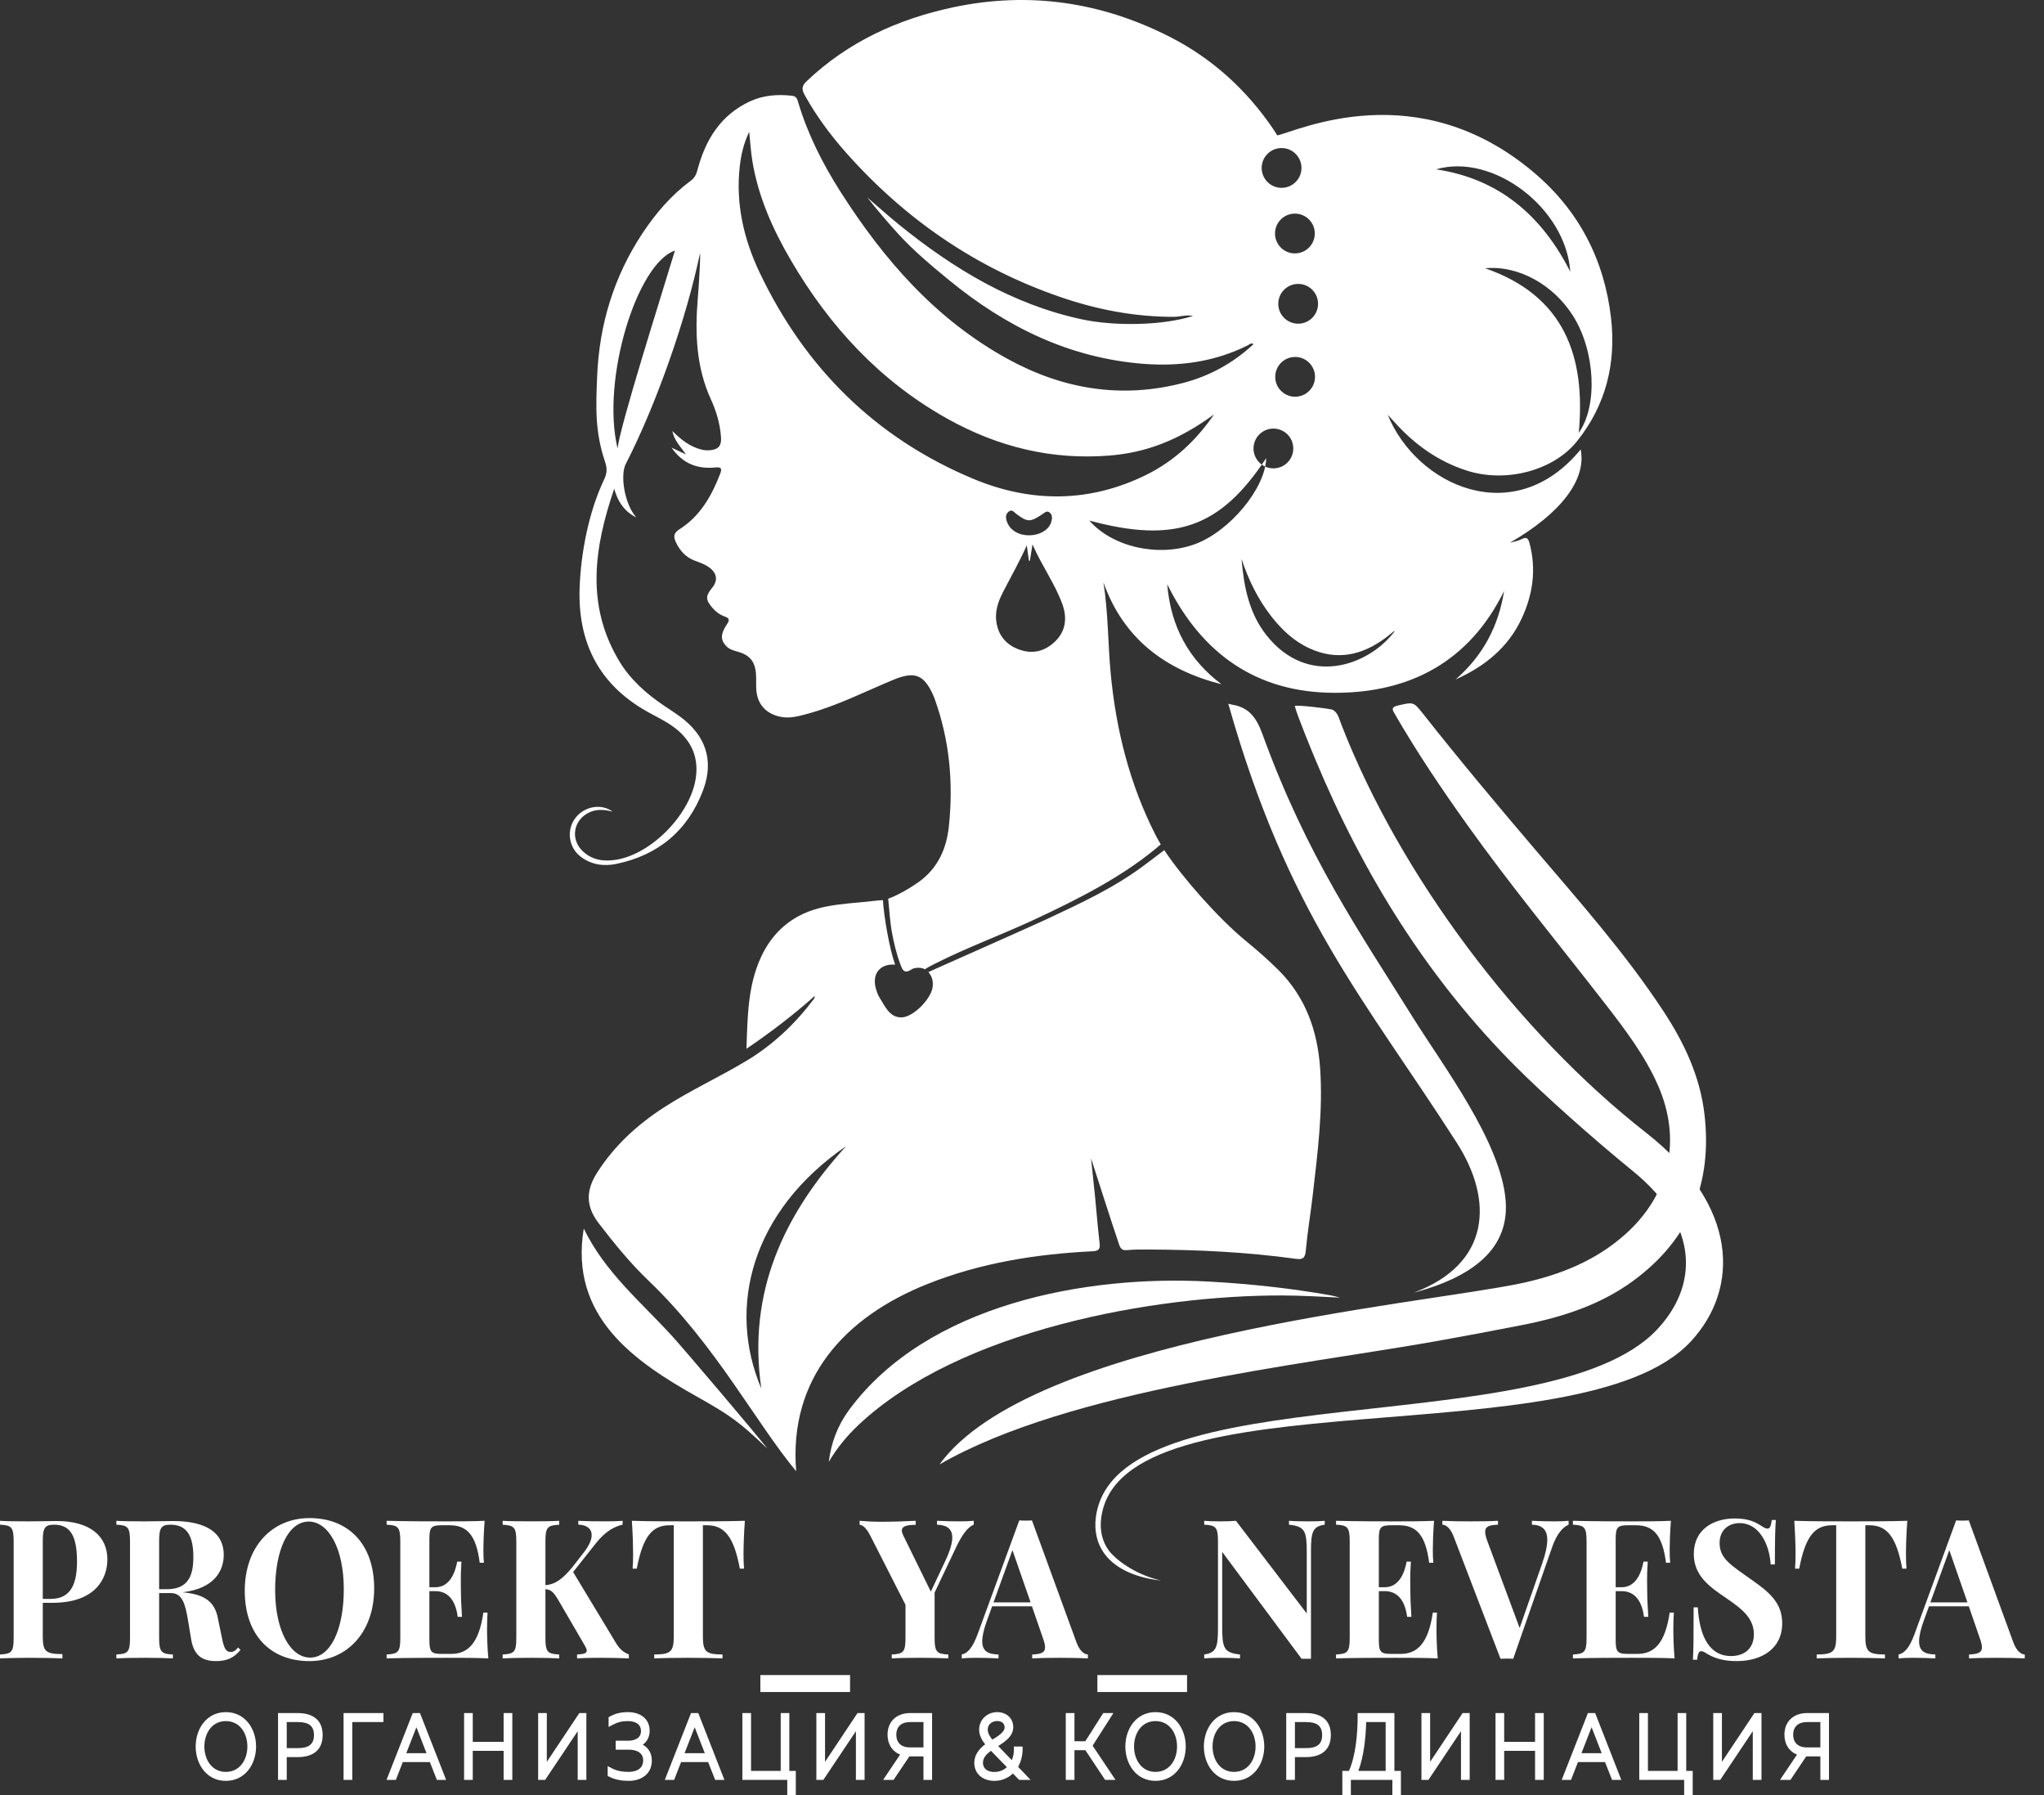 <?xml version="1.0" encoding="UTF-8"?> <svg xmlns="http://www.w3.org/2000/svg" width="82" height="72" viewBox="0 0 82 72" fill="none"><rect x="0" y="0" width="82" height="72" fill="#333333" stroke="none"/><path fill-rule="evenodd" clip-rule="evenodd" d="M33.943 45.972C30.14 48.59 29.161 52.441 30.542 55.692C29.979 51.827 31.443 48.719 33.943 45.972ZM49.985 37.744C50.437 38.114 50.876 38.498 51.29 38.91C52.377 39.992 52.853 41.34 52.959 42.834C53.08 44.547 52.859 46.245 52.663 47.942C52.577 48.686 52.451 49.426 52.384 50.172C52.357 50.482 52.242 50.526 51.973 50.489C50.006 50.217 48.028 50.124 46.044 50.117C45.768 50.117 45.492 50.115 45.218 50.141C45.025 50.16 44.954 50.089 44.894 49.912C44.508 48.766 44.145 47.613 43.769 46.456C43.821 46.949 43.876 47.442 43.925 47.935C43.988 48.571 44.037 49.209 44.111 49.843C44.139 50.088 44.104 50.174 43.821 50.188C41.556 50.3 39.336 50.653 37.215 51.497C33.913 52.811 31.637 55.264 31.94 59.009C30.331 57.081 28.709 53.941 26.03 51.379C25.288 50.67 24.642 49.875 24.016 49.06C23.488 48.373 23.507 47.736 23.955 47.034C24.645 45.953 25.559 45.115 26.627 44.423C27.701 43.726 28.869 43.198 29.962 42.538C31.022 41.898 31.904 41.059 32.648 40.072C32.672 40.041 32.685 40.001 32.685 39.947C31.833 40.705 30.933 41.395 29.946 42.066C29.991 40.794 29.995 39.551 30.526 38.396C30.85 37.691 31.343 37.118 32.041 36.743C32.545 36.471 33.092 36.35 33.65 36.28C34.207 36.209 34.462 36.204 35.019 36.139C35.144 36.125 35.262 36.109 35.421 36.104C35.455 36.739 35.687 38.078 35.911 38.692C35.329 38.64 34.952 39.039 35.148 39.686C35.182 39.801 35.225 39.919 35.289 40.019C35.509 40.366 35.689 40.819 36.172 40.806C36.646 40.793 37.322 40.082 37.408 39.632C37.448 39.4 37.415 39.193 37.245 38.987C37.244 38.985 41.438 37.127 41.937 36.892C43.35 36.23 44.764 35.583 46.009 34.625C46.136 34.528 46.536 34.232 46.707 34.098C47.446 35.212 48.888 36.844 49.985 37.744Z" fill="white"></path><path fill-rule="evenodd" clip-rule="evenodd" d="M60.967 51.484C62.549 51.152 64.021 50.579 65.245 49.467C67 47.872 67.471 45.693 66.505 43.512C65.977 42.322 65.195 41.295 64.406 40.275C62.55 37.88 60.617 35.544 58.856 33.076C57.831 31.641 56.847 30.178 55.963 28.651C55.851 28.458 55.792 28.363 56.096 28.294C56.713 28.156 56.7 28.138 57.108 28.653C58.562 30.494 60.068 32.293 61.591 34.079C63.377 36.175 65.206 38.238 66.725 40.546C67.562 41.818 68.205 43.171 68.381 44.71C68.697 47.463 67.785 49.697 65.55 51.351C64.222 52.334 62.683 52.828 61.082 53.143C59.906 53.375 58.727 53.596 57.546 53.806C52.295 54.736 42.891 55.737 37.69 58.738C41.353 53.681 56.865 52.329 60.967 51.484Z" fill="white"></path><path fill-rule="evenodd" clip-rule="evenodd" d="M53.419 28.454C53.663 28.542 53.702 28.777 53.817 29.074C56.162 35.1 60.886 41.401 66.023 45.422C69.788 48.368 69.786 51.702 67.827 53.81C63.402 58.573 44.902 55.006 44.176 60.898C44.12 61.355 44.203 61.814 44.49 62.2C44.716 62.504 45.474 63.142 46.582 63.395C46.378 63.369 46.194 63.343 46.014 63.302C45.179 63.111 44.636 62.759 44.316 62.329C43.992 61.893 43.898 61.38 43.961 60.872C44.686 55 62.099 57.944 66.463 53.341C68.09 51.626 68.249 49.203 65.498 46.964C63.883 45.65 61.968 43.941 60.828 42.801C57.278 39.25 54.689 35.071 52.766 30.456C52.69 30.273 52.024 28.67 51.945 28.324C51.928 28.245 53.364 28.434 53.419 28.454Z" fill="white"></path><path fill-rule="evenodd" clip-rule="evenodd" d="M49.276 28.227C49.384 28.252 49.415 28.261 49.447 28.267C50.129 28.381 50.418 28.817 50.65 29.456C52.428 34.353 54.565 37.416 56.658 40.771C57.911 42.778 60.186 45.769 60.399 48.109C60.557 49.837 59.446 51.123 56.718 51.847C59.803 50.692 59.923 48.145 58.447 45.844C54.723 40.037 51.68 36.718 49.276 28.227Z" fill="white"></path><path fill-rule="evenodd" clip-rule="evenodd" d="M23.419 49.277C24.275 51.041 25.728 52.231 26.971 53.597C27.453 54.125 30.349 57.537 30.792 58.11C29.659 57.03 29.324 56.787 27.98 56.03C25.47 54.617 22.829 52.825 23.419 49.277Z" fill="white"></path><path fill-rule="evenodd" clip-rule="evenodd" d="M1.716 64.287H2.109C3.846 64.287 4.308 63.297 4.308 62.544C4.308 61.637 3.641 61.007 2.27 61.007C2.083 61.007 1.594 61.021 1.114 61.021C0.703 61.021 0.247 61.015 0 60.999V61.154C0.463 61.176 0.548 61.256 0.548 61.824V65.691C0.548 66.258 0.466 66.338 0 66.36V66.516C0.319 66.504 0.742 66.493 1.164 66.493C1.687 66.493 2.202 66.504 2.505 66.516V66.345C1.849 66.338 1.716 66.254 1.716 65.644V64.287ZM2.174 61.154C2.844 61.154 3.089 61.645 3.089 62.627C3.089 63.423 2.906 64.131 2.033 64.131H1.716V61.824C1.716 61.286 1.794 61.154 2.174 61.154ZM9.549 66.08C9.456 66.198 9.377 66.259 9.251 66.259C9.069 66.259 8.986 66.115 8.904 65.699L8.739 64.895C8.61 64.247 8.22 63.947 7.329 63.866H7.325C8.614 63.712 8.976 62.992 8.976 62.361C8.976 61.503 8.309 61.007 6.938 61.007C6.751 61.007 6.261 61.021 5.782 61.021C5.37 61.021 4.915 61.015 4.668 60.999V61.154C5.131 61.176 5.216 61.256 5.216 61.823V65.691C5.216 66.258 5.134 66.338 4.668 66.36V66.516C4.915 66.501 5.356 66.493 5.825 66.493C6.233 66.493 6.67 66.501 6.936 66.516V66.36C6.47 66.338 6.384 66.258 6.384 65.69V63.897H6.86C7.319 63.897 7.438 64.353 7.545 65.005L7.674 65.782C7.794 66.433 8.147 66.625 8.675 66.625C9.105 66.625 9.388 66.493 9.649 66.175L9.549 66.08ZM6.842 61.154C7.512 61.154 7.757 61.629 7.757 62.447C7.757 63.163 7.573 63.741 6.701 63.741H6.384V61.823C6.384 61.286 6.462 61.154 6.842 61.154ZM12.419 60.889C10.891 60.889 9.819 62.059 9.819 63.803C9.819 65.587 10.855 66.625 12.411 66.625C13.935 66.625 15.011 65.455 15.011 63.712C15.011 61.927 13.972 60.889 12.419 60.889ZM12.387 61.029C13.165 61.029 13.792 62.083 13.792 63.741C13.792 65.355 13.262 66.485 12.441 66.485C11.665 66.485 11.038 65.431 11.038 63.773C11.038 62.159 11.565 61.029 12.387 61.029ZM19.539 65.333C19.539 65.078 19.547 64.846 19.56 64.679H19.392C19.21 65.934 18.756 66.337 18.098 66.337H17.734C17.305 66.337 17.226 66.269 17.226 65.782V63.819H17.464C18.054 63.819 18.289 64.303 18.363 64.85H18.533C18.497 64.256 18.489 63.997 18.489 63.743C18.489 63.63 18.487 63.515 18.487 63.371C18.487 63.192 18.489 62.967 18.511 62.636H18.342C18.263 63.058 18.054 63.663 17.464 63.663H17.226V61.733C17.226 61.245 17.305 61.177 17.734 61.177H18.036C18.713 61.177 19.099 61.538 19.246 62.681H19.413C19.399 62.555 19.392 62.358 19.392 62.151C19.392 61.927 19.406 61.459 19.442 60.998C18.99 61.021 18.353 61.021 17.903 61.021C17.41 61.021 16.309 61.021 15.51 60.998V61.154C15.973 61.176 16.059 61.256 16.059 61.824V65.691C16.059 66.258 15.977 66.337 15.51 66.36V66.516C16.309 66.493 17.41 66.493 17.903 66.493C18.4 66.493 19.091 66.493 19.59 66.516C19.547 66.049 19.539 65.565 19.539 65.333ZM22.992 63.053L23.91 61.894C24.297 61.407 24.659 61.225 24.978 61.152V60.999C24.798 61.015 24.573 61.02 24.283 61.02C23.849 61.02 23.558 61.015 23.2 60.999V61.152C23.536 61.164 23.737 61.312 23.737 61.571C23.737 61.756 23.633 62.001 23.401 62.293L22.97 62.848C22.583 63.319 22.282 63.552 21.881 63.578V61.825C21.881 61.259 21.963 61.18 22.433 61.156V60.999C22.167 61.015 21.73 61.02 21.321 61.02C20.852 61.02 20.412 61.015 20.165 60.999V61.156C20.627 61.18 20.713 61.259 20.713 61.825V65.69C20.713 66.258 20.631 66.338 20.165 66.36V66.516C20.412 66.501 20.852 66.493 21.321 66.493C21.73 66.493 22.167 66.501 22.433 66.516V66.36C21.966 66.338 21.881 66.258 21.881 65.69V63.741C22.098 63.76 22.193 63.836 22.397 64.175L23.465 66.01C23.512 66.094 23.54 66.155 23.54 66.204C23.54 66.307 23.422 66.35 23.15 66.36V66.516C23.598 66.493 23.88 66.493 24.081 66.493C24.433 66.493 24.889 66.501 25.229 66.516V66.36C24.975 66.254 24.842 66.12 24.702 65.884L22.992 63.053ZM29.882 60.998C29.219 61.021 28.273 61.021 27.618 61.021C26.963 61.021 26.012 61.021 25.349 60.998C25.386 61.526 25.399 62.063 25.399 62.323C25.399 62.554 25.393 62.771 25.378 62.916H25.546C25.798 61.599 26.178 61.177 26.87 61.177H27.03V65.626C27.03 66.262 26.898 66.354 26.246 66.36V66.516C26.536 66.504 27.045 66.493 27.586 66.493C28.126 66.493 28.672 66.504 28.985 66.516V66.36C28.331 66.354 28.198 66.262 28.198 65.626V61.177H28.36C29.046 61.177 29.434 61.603 29.681 62.916H29.849C29.835 62.771 29.828 62.554 29.828 62.323C29.828 62.063 29.842 61.526 29.882 60.998ZM34.102 67.865V67.186H30.504V67.865H34.102ZM38.505 61.021C38.2 61.021 37.923 61.014 37.59 60.998V61.154C37.962 61.165 38.203 61.302 38.203 61.671C38.203 61.895 38.113 62.207 37.912 62.629L37.343 63.839L36.226 61.564C36.194 61.495 36.179 61.438 36.179 61.393C36.179 61.191 36.441 61.161 36.735 61.161V60.998C36.316 61.021 35.785 61.037 35.354 61.037C35.018 61.037 34.745 61.021 34.486 60.998V61.161C34.591 61.161 34.735 61.249 34.914 61.594L36.326 64.368V65.691C36.326 66.258 36.244 66.338 35.774 66.36V66.516C36.014 66.501 36.462 66.493 36.913 66.493C37.321 66.493 37.78 66.501 38.042 66.516V66.36C37.579 66.338 37.494 66.258 37.494 65.691V63.877L38.361 62.051C38.63 61.487 38.852 61.241 39.064 61.154V60.998C38.917 61.014 38.72 61.021 38.505 61.021ZM41.399 60.982C41.321 60.99 41.231 60.99 41.145 60.99C41.055 60.99 40.969 60.99 40.891 60.982L39.221 65.542C39.013 66.117 38.797 66.319 38.583 66.36V66.516C38.73 66.501 38.929 66.493 39.145 66.493C39.448 66.493 39.724 66.501 40.058 66.516V66.36C39.656 66.35 39.405 66.243 39.405 65.832C39.405 65.626 39.465 65.348 39.606 64.968L39.803 64.427H41.399L41.84 65.706C41.897 65.862 41.925 65.984 41.925 66.076C41.925 66.289 41.76 66.346 41.409 66.36V66.516C41.654 66.501 42.072 66.493 42.528 66.493C42.93 66.493 43.352 66.501 43.644 66.516V66.36C43.503 66.354 43.317 66.236 43.181 65.862L41.399 60.982ZM41.345 64.271H39.857L40.617 62.175L41.345 64.271ZM47.622 67.865V67.186H44.024V67.865H47.622ZM53.145 60.998C52.99 61.014 52.736 61.021 52.507 61.021C52.241 61.021 51.9 61.014 51.71 60.998V61.154C52.36 61.221 52.424 61.42 52.424 62.276V64.716L49.583 60.998C49.411 61.014 49.182 61.021 48.948 61.021C48.719 61.021 48.465 61.014 48.31 60.998V61.154C48.777 61.176 48.862 61.256 48.862 61.823V65.333C48.862 66.086 48.78 66.293 48.31 66.36V66.516C48.465 66.501 48.719 66.493 48.948 66.493C49.214 66.493 49.555 66.501 49.745 66.516V66.36C49.095 66.293 49.031 66.094 49.031 65.238V62.246L52.216 66.532H52.593V62.181C52.593 61.428 52.675 61.221 53.145 61.154V60.998ZM57.628 65.333C57.628 65.078 57.635 64.846 57.648 64.679H57.481C57.298 65.934 56.844 66.337 56.186 66.337H55.822C55.393 66.337 55.315 66.269 55.315 65.782V63.819H55.552C56.142 63.819 56.377 64.303 56.452 64.85H56.621C56.585 64.256 56.578 63.997 56.578 63.743C56.578 63.63 56.575 63.515 56.575 63.371C56.575 63.192 56.578 62.967 56.6 62.636H56.431C56.351 63.058 56.142 63.663 55.552 63.663H55.315V61.733C55.315 61.245 55.393 61.177 55.822 61.177H56.125C56.802 61.177 57.187 61.538 57.334 62.681H57.502C57.487 62.555 57.481 62.358 57.481 62.151C57.481 61.927 57.494 61.459 57.531 60.998C57.078 61.021 56.442 61.021 55.991 61.021C55.498 61.021 54.398 61.021 53.599 60.998V61.154C54.061 61.176 54.147 61.256 54.147 61.824V65.691C54.147 66.258 54.065 66.337 53.599 66.36V66.516C54.398 66.493 55.498 66.493 55.991 66.493C56.488 66.493 57.18 66.493 57.678 66.516C57.635 66.049 57.628 65.565 57.628 65.333ZM62.37 61.021C62.066 61.021 61.785 61.014 61.456 60.998V61.154C61.846 61.164 62.073 61.332 62.073 61.765C62.073 61.998 62.008 62.306 61.868 62.71L60.964 65.298L59.667 61.808C59.609 61.651 59.581 61.53 59.581 61.442C59.581 61.217 59.756 61.168 60.096 61.154V60.998C59.856 61.014 59.433 61.021 58.981 61.021C58.576 61.021 58.158 61.014 57.863 60.998V61.154C58.007 61.16 58.186 61.279 58.325 61.651L60.197 66.532C60.276 66.528 60.362 66.524 60.451 66.524C60.538 66.524 60.627 66.528 60.706 66.532L62.259 62.079C62.456 61.495 62.718 61.241 62.929 61.154V60.998C62.783 61.014 62.584 61.021 62.37 61.021ZM67.13 65.333C67.13 65.078 67.137 64.846 67.151 64.679H66.983C66.8 65.934 66.347 66.337 65.688 66.337H65.325C64.895 66.337 64.817 66.269 64.817 65.782V63.819H65.054C65.644 63.819 65.879 64.303 65.954 64.85H66.124C66.087 64.256 66.08 63.997 66.08 63.743C66.08 63.63 66.077 63.515 66.077 63.371C66.077 63.192 66.08 62.967 66.102 62.636H65.933C65.853 63.058 65.644 63.663 65.054 63.663H64.817V61.733C64.817 61.245 64.895 61.177 65.325 61.177H65.627C66.304 61.177 66.689 61.538 66.836 62.681H67.004C66.989 62.555 66.983 62.358 66.983 62.151C66.983 61.927 66.996 61.459 67.033 60.998C66.58 61.021 65.944 61.021 65.493 61.021C65 61.021 63.9 61.021 63.101 60.998V61.154C63.563 61.176 63.649 61.256 63.649 61.824V65.691C63.649 66.258 63.567 66.337 63.101 66.36V66.516C63.9 66.493 65 66.493 65.493 66.493C65.99 66.493 66.682 66.493 67.18 66.516C67.137 66.049 67.13 65.565 67.13 65.333ZM69.593 60.904C68.736 60.904 67.951 61.346 67.951 62.327C67.951 63.194 68.561 63.631 69.258 64.103C69.904 64.544 70.361 64.913 70.361 65.552C70.361 66.134 69.962 66.423 69.449 66.423C68.509 66.423 68.172 65.507 68.112 64.469H67.944C67.944 65.707 67.938 66.206 67.915 66.571H68.083C68.112 66.346 68.148 66.228 68.245 66.228C68.302 66.229 68.377 66.259 68.496 66.34C68.743 66.478 69.065 66.625 69.675 66.625C70.662 66.625 71.497 66.138 71.497 65.111C71.497 64.266 70.952 63.844 70.257 63.354C69.434 62.769 68.986 62.514 68.986 61.886C68.986 61.391 69.323 61.091 69.793 61.091C70.574 61.091 70.985 61.94 71.035 62.749H71.204C71.204 61.649 71.218 61.276 71.243 60.967H71.079C71.047 61.191 71.012 61.31 70.915 61.31C70.845 61.315 70.782 61.281 70.663 61.204C70.434 61.06 70.166 60.904 69.593 60.904ZM76.516 60.998C75.852 61.021 74.906 61.021 74.252 61.021C73.597 61.021 72.646 61.021 71.982 60.998C72.019 61.526 72.033 62.063 72.033 62.323C72.033 62.554 72.026 62.771 72.012 62.916H72.18C72.431 61.599 72.811 61.177 73.504 61.177H73.664V65.626C73.664 66.262 73.532 66.354 72.88 66.36V66.516C73.169 66.504 73.679 66.493 74.22 66.493C74.759 66.493 75.305 66.504 75.619 66.516V66.36C74.964 66.354 74.832 66.262 74.832 65.626V61.177H74.993C75.68 61.177 76.068 61.603 76.315 62.916H76.483C76.468 62.771 76.462 62.554 76.462 62.323C76.462 62.063 76.475 61.526 76.516 60.998ZM78.983 60.982C78.905 60.99 78.815 60.99 78.728 60.99C78.639 60.99 78.553 60.99 78.475 60.982L76.805 65.542C76.596 66.117 76.381 66.319 76.167 66.36V66.516C76.314 66.501 76.513 66.493 76.729 66.493C77.032 66.493 77.308 66.501 77.642 66.516V66.36C77.24 66.35 76.989 66.243 76.989 65.832C76.989 65.626 77.049 65.348 77.19 64.968L77.387 64.427H78.983L79.424 65.706C79.481 65.862 79.509 65.984 79.509 66.076C79.509 66.289 79.344 66.346 78.993 66.36V66.516C79.238 66.501 79.656 66.493 80.112 66.493C80.514 66.493 80.936 66.501 81.228 66.516V66.36C81.087 66.354 80.901 66.236 80.765 65.862L78.983 60.982ZM78.929 64.271H77.441L78.201 62.175L78.929 64.271Z" fill="white"></path><path fill-rule="evenodd" clip-rule="evenodd" d="M7.85 70.051C7.85 69.339 8.29 68.672 9.06 68.672C9.831 68.672 10.273 69.337 10.273 70.051C10.273 70.765 9.831 71.429 9.06 71.429C8.29 71.429 7.85 70.763 7.85 70.051ZM11.503 70.476V71.391H11.154V68.71H11.944C12.521 68.71 12.944 68.962 12.944 69.591C12.944 70.222 12.524 70.476 11.944 70.476H11.503ZM14.132 69.071V71.391H13.783V68.71H15.383V69.071H14.132ZM17.245 70.676H16.159L15.88 71.391H15.506L16.558 68.71H16.849L17.898 71.391H17.527L17.245 70.676ZM20.204 70.224H18.966V71.391H18.618V68.71H18.966V69.863H20.204V68.71H20.553V71.391H20.204V70.224ZM23.176 69.437L21.869 71.391H21.589V68.71H21.937V70.666L23.241 68.71H23.524V71.391H23.176V69.437ZM25.788 69.979C26.013 70.101 26.15 70.321 26.15 70.618C26.15 71.159 25.718 71.429 25.225 71.429C24.946 71.429 24.692 71.389 24.441 71.263L24.378 71.231V70.836L24.545 70.924C24.757 71.035 24.979 71.069 25.216 71.069C25.515 71.069 25.802 70.952 25.802 70.608C25.802 70.27 25.5 70.178 25.216 70.178H24.699V69.818H25.204C25.454 69.818 25.714 69.722 25.714 69.434C25.714 69.127 25.453 69.032 25.186 69.032C24.955 69.032 24.784 69.074 24.581 69.18L24.415 69.268V68.876L24.474 68.843C24.707 68.717 24.929 68.672 25.195 68.672C25.659 68.672 26.062 68.916 26.062 69.42C26.062 69.663 25.96 69.856 25.788 69.979ZM28.409 70.676H27.323L27.044 71.391H26.67L27.722 68.71H28.013L29.062 71.391H28.691L28.409 70.676ZM31.583 71.391H29.782V68.71H30.13V71.03H31.32V68.71H31.666V71.03H31.926V72H31.583V71.391ZM34.337 69.437L33.03 71.391H32.75V68.71H33.098V70.666L34.401 68.71H34.685V71.391H34.337V69.437ZM36.11 70.376C35.786 70.244 35.606 69.952 35.606 69.578C35.606 69.037 35.981 68.71 36.507 68.71H37.393V71.391H37.047V70.448H36.507C36.498 70.448 36.489 70.448 36.481 70.448L35.847 71.391H35.428L36.11 70.376ZM43.105 69.839H43.541L44.258 68.71H44.667L43.833 70.018L44.752 71.391H44.335L43.542 70.199H43.105V71.391H42.756V68.71H43.105V69.839ZM45.146 70.051C45.146 69.339 45.586 68.672 46.356 68.672C47.127 68.672 47.569 69.337 47.569 70.051C47.569 70.765 47.127 71.429 46.356 71.429C45.586 71.429 45.146 70.763 45.146 70.051ZM48.296 70.051C48.296 69.339 48.736 68.672 49.506 68.672C50.277 68.672 50.719 69.337 50.719 70.051C50.719 70.764 50.277 71.429 49.506 71.429C48.736 71.429 48.296 70.763 48.296 70.051ZM51.949 70.476V71.391H51.6V68.71H52.389C52.967 68.71 53.39 68.962 53.39 69.591C53.39 70.222 52.969 70.476 52.389 70.476H51.949ZM54.116 71.03C54.396 70.403 54.465 69.5 54.465 68.824V68.71H55.94V71.03H56.201V72H55.858V71.391H54.193V72H53.851V71.03H54.116ZM58.611 69.437L57.305 71.391H57.025V68.71H57.373V70.666L58.676 68.71H58.96V71.391H58.611V69.437ZM61.583 70.224H60.344V71.391H59.996V68.71H60.344V69.863H61.583V68.71H61.931V71.391H61.583V70.224ZM64.39 70.676H63.304L63.025 71.391H62.651L63.703 68.71H63.994L65.043 71.391H64.672L64.39 70.676ZM67.564 71.391H65.763V68.71H66.111V71.03H67.301V68.71H67.647V71.03H67.907V72H67.564V71.391ZM70.317 69.437L69.011 71.391H68.731V68.71H69.079V70.666L70.382 68.71H70.666V71.391H70.317V69.437ZM72.091 70.376C71.766 70.244 71.587 69.952 71.587 69.578C71.587 69.037 71.962 68.71 72.488 68.71H73.374V71.391H73.028V70.448H72.488C72.479 70.448 72.47 70.448 72.461 70.448L71.828 71.391H71.409L72.091 70.376ZM40.844 70.866L41.346 71.391H40.886L40.636 71.134C40.433 71.328 40.173 71.429 39.884 71.429C39.446 71.429 39.086 71.162 39.086 70.706C39.086 70.381 39.281 70.147 39.522 69.963C39.389 69.794 39.28 69.595 39.28 69.378C39.28 68.971 39.603 68.672 40.008 68.672C40.365 68.672 40.649 68.909 40.649 69.276C40.649 69.638 40.328 69.852 40.046 70.031L40.589 70.599C40.649 70.464 40.678 70.314 40.676 70.168L40.674 70.053H41.024V70.166C41.024 70.408 40.963 70.654 40.844 70.866ZM9.924 70.051C9.924 69.531 9.63 69.032 9.06 69.032C8.492 69.032 8.199 69.533 8.199 70.051C8.199 70.568 8.492 71.069 9.06 71.069C9.63 71.069 9.924 70.57 9.924 70.051ZM11.503 69.071V70.116H11.95C12.322 70.116 12.596 70.009 12.596 69.591C12.596 69.174 12.32 69.071 11.95 69.071H11.503ZM16.299 70.319H17.111L16.705 69.278L16.299 70.319ZM27.463 70.319H28.275L27.869 69.278L27.463 70.319ZM37.047 70.088V69.071H36.504C36.179 69.071 35.958 69.238 35.958 69.578C35.958 69.918 36.177 70.088 36.504 70.088H37.047ZM47.22 70.051C47.22 69.531 46.926 69.032 46.356 69.032C45.788 69.032 45.495 69.533 45.495 70.051C45.495 70.568 45.788 71.069 46.356 71.069C46.926 71.069 47.22 70.57 47.22 70.051ZM50.37 70.051C50.37 69.531 50.075 69.032 49.506 69.032C48.938 69.032 48.645 69.533 48.645 70.051C48.645 70.568 48.938 71.069 49.506 71.069C50.075 71.069 50.37 70.57 50.37 70.051ZM51.949 69.071V70.116H52.395C52.767 70.116 53.041 70.009 53.041 69.591C53.041 69.174 52.766 69.071 52.395 69.071H51.949ZM54.808 69.071C54.79 69.688 54.715 70.451 54.493 71.03H55.589V69.071H54.808ZM63.444 70.319H64.256L63.85 69.278L63.444 70.319ZM73.028 70.088V69.071H72.485C72.16 69.071 71.938 69.238 71.938 69.578C71.938 69.918 72.157 70.088 72.485 70.088H73.028ZM39.811 69.774C40.003 69.659 40.303 69.477 40.303 69.287C40.303 69.112 40.172 69.029 40.008 69.029C39.798 69.029 39.625 69.16 39.625 69.378C39.625 69.518 39.718 69.66 39.811 69.774ZM40.393 70.879L39.755 70.223C39.593 70.34 39.434 70.491 39.434 70.702C39.434 70.965 39.651 71.072 39.89 71.072C40.084 71.072 40.256 71.006 40.393 70.879Z" fill="white"></path><path fill-rule="evenodd" clip-rule="evenodd" d="M34.066 56.546C33.607 57.167 33.342 57.867 33.249 58.634C33.576 58.077 33.98 57.587 34.447 57.148C38.505 53.332 46.336 51.946 51.449 51.96C52.22 51.962 52.988 52.008 53.759 52.047C53.633 52.016 53.507 51.977 53.378 51.954C51.763 51.668 50.136 51.493 48.498 51.403C43.565 51.129 37.197 52.311 34.066 56.546Z" fill="white"></path><path fill-rule="evenodd" clip-rule="evenodd" d="M41.264 21.47C41.696 21.476 42.075 21.26 42.17 20.945C42.209 20.817 42.231 20.673 42.124 20.57C42.006 20.457 41.906 20.565 41.806 20.631C41.322 20.954 41.217 20.949 40.754 20.598C40.67 20.535 40.595 20.419 40.472 20.516C40.356 20.606 40.337 20.724 40.378 20.87C40.48 21.23 40.815 21.464 41.264 21.47ZM27.076 10.05C25.544 10.572 24.113 15.239 24.775 17.984C24.891 17.024 26.458 12.096 27.076 10.05ZM62.995 10.896C62.822 8.338 59.891 6.125 57.611 6.792C60.134 7.168 61.849 8.64 62.995 10.896ZM49.808 22.422C49.899 23.527 50.108 24.596 50.81 25.482C52.446 27.55 54.87 26.739 55.947 25.325C55.938 25.322 55.924 25.314 55.92 25.318C55.808 25.406 55.701 25.5 55.586 25.584C54.642 26.284 53.635 26.512 52.525 26.001C51.898 25.712 51.417 25.253 50.999 24.718C50.459 24.026 50.083 23.25 49.808 22.422ZM59.58 10.76C62.757 11.86 63.621 14.292 63.336 17.36C64.106 16.276 64.002 14.082 63.1 12.659C62.325 11.436 60.931 10.633 59.58 10.76ZM43.701 20.879C44.633 21.945 46.472 22.357 47.929 21.829C49.327 21.322 50.772 19.581 50.796 18.375C48.96 21.165 47.138 21.808 43.701 20.879ZM41.191 21.872C40.901 22.53 40.549 23.141 40.229 23.767C40.045 24.125 39.917 24.504 39.967 24.91C40.038 25.474 40.355 25.862 40.89 26.054C41.428 26.247 41.916 26.124 42.321 25.736C42.761 25.314 42.816 24.784 42.621 24.238C42.327 23.418 41.804 22.713 41.421 21.837C41.376 22.119 41.346 22.306 41.316 22.493C41.303 22.492 41.29 22.491 41.277 22.489C41.248 22.283 41.219 22.077 41.191 21.872ZM48.703 16.621C47.304 17.647 45.999 18.151 44.519 18.271C42.195 18.46 40.036 17.926 38.017 16.801C35.309 15.292 33.281 13.095 31.729 10.441C31.004 9.201 30.418 7.895 30.183 6.46C30.123 6.093 30.101 5.72 30.055 5.287C29.833 5.759 29.734 6.195 29.681 6.643C29.503 8.158 29.838 9.596 30.479 10.941C32.298 14.761 35.137 17.575 39.05 19.207C41.353 20.168 43.705 20.172 45.987 19.045C47.112 18.489 48.001 17.652 48.703 16.621ZM37.105 38.88C37.021 38.815 36.73 38.773 36.553 38.89C36.259 39.085 36.191 38.865 36.123 38.686C35.96 38.253 35.855 37.801 35.772 37.346C35.712 37.011 35.673 36.48 35.632 36.046C35.998 35.922 36.53 35.608 36.842 35.386C37.616 34.837 37.971 34.057 38.067 33.14C38.249 31.406 38.097 29.707 37.506 28.058C37.491 28.016 37.478 27.974 37.46 27.933C37.077 27.058 36.712 26.904 35.829 27.27C34.701 27.737 33.61 28.298 32.426 28.621C32.056 28.722 31.684 28.834 31.29 28.746C30.709 28.616 30.372 28.232 30.339 27.637C30.328 27.428 30.344 27.217 30.326 27.009C30.285 26.516 30.064 26.266 29.576 26.132C29.416 26.088 29.257 26.042 29.137 25.917C28.902 25.673 28.902 25.431 29.152 25.056C29.253 24.905 29.302 24.807 29.071 24.726C28.887 24.662 28.721 24.544 28.588 24.389C28.301 24.056 28.296 23.91 28.573 23.571C28.804 23.289 28.769 22.999 28.468 22.771C28.3 22.644 28.102 22.571 27.905 22.501C27.529 22.368 27.282 22.105 27.115 21.749C27.011 21.526 27.022 21.378 27.256 21.23C28.087 20.705 28.546 19.896 28.89 19.007C28.968 18.804 28.951 18.724 28.693 18.75C27.988 18.82 27.393 18.603 26.939 17.954C27.14 18.048 27.296 18.122 27.521 18.227C27.295 17.904 27.051 17.676 26.972 17.286C27.331 17.646 27.682 17.913 28.127 18.029C28.258 18.063 28.386 18.071 28.519 18.055C28.823 18.02 28.947 17.872 28.926 17.55C28.89 17.011 28.742 16.506 28.522 16.024C27.927 14.726 27.878 13.361 27.993 11.973C28.014 11.731 28.029 11.489 28.044 11.246C28.046 11.216 28.105 10.286 28.082 10.158C27.545 12.737 26.352 16.178 25.102 18.615C24.876 19.056 25.047 20.205 25.524 20.753C24.962 20.473 24.748 19.989 24.641 19.601C23.835 21.964 23.494 24.259 24.834 26.503C25.282 27.255 25.926 27.823 26.646 28.309C26.855 28.45 27.07 28.586 27.274 28.735C28.307 29.489 28.658 30.498 28.205 31.699C27.595 33.315 26.405 34.305 24.713 34.653C24.22 34.754 23.721 34.684 23.297 34.362C22.815 33.997 22.716 33.309 23.07 32.827C23.424 32.346 24.106 32.209 24.579 32.553C24.258 32.475 23.97 32.446 23.682 32.567C23.002 32.853 22.853 33.663 23.398 34.16C23.78 34.508 24.243 34.563 24.729 34.482C26.171 34.241 27.726 32.622 27.918 31.174C28.038 30.278 27.667 29.606 26.955 29.109C26.631 28.884 26.268 28.716 25.924 28.52C24.008 27.426 23.175 25.746 23.253 23.572C23.303 22.161 23.625 20.52 24.225 19.256C24.352 18.99 24.369 18.807 24.272 18.518C23.864 17.309 23.904 16.335 23.957 15.076C24.044 13.008 24.628 11.09 25.775 9.356C26.308 8.55 26.932 7.827 27.711 7.249C27.865 7.134 27.93 7.005 27.978 6.824C28.298 5.612 28.905 4.614 30.09 4.064C30.627 3.816 31.19 3.778 31.77 3.839C31.945 3.857 31.98 3.964 32.019 4.095C32.399 5.373 32.995 6.552 33.705 7.67C35.448 10.41 37.538 12.813 40.431 14.4C42.653 15.617 45.002 16.004 47.478 15.356C48.537 15.078 49.478 14.559 50.287 13.804C50.188 13.736 50.121 13.82 50.055 13.853C48.747 14.505 47.355 14.702 45.914 14.596C42.913 14.372 40.353 13.108 38.06 11.224C37.353 10.643 36.651 10.057 36.033 9.379C35.603 8.908 35.191 8.422 34.792 7.919C35.218 8.283 35.632 8.658 36.066 9.01C38.246 10.775 40.599 12.201 43.381 12.804C44.736 13.097 46.676 13.055 47.861 12.671C47.579 12.616 47.343 12.707 47.103 12.708C45.534 12.713 44.015 12.421 42.537 11.913C39.16 10.752 36.312 8.795 33.947 6.129C33.311 5.412 32.739 4.642 32.274 3.797C32.158 3.585 32.162 3.446 32.357 3.26C34.021 1.678 36.022 0.765 38.237 0.293C41.27 -0.35 44.172 0.074 46.926 1.476C48.637 2.347 50.019 3.608 51.095 5.2C51.143 5.271 51.187 5.344 51.241 5.43C52.048 5.263 56.852 2.951 61.542 6.924C63.345 8.45 64.367 10.43 64.632 12.767C64.836 14.575 64.425 16.255 63.263 17.701C62.321 18.875 60.423 19.377 58.856 18.879C57.692 18.509 56.738 17.821 55.93 16.916C55.858 16.835 55.783 16.757 55.673 16.638C56.823 19.467 60.737 21.291 63.412 18.027C63.655 19.238 62.614 20.595 60.571 21.769C60.73 21.723 60.899 21.7 61.044 21.625C61.239 21.525 61.306 21.588 61.358 21.777C61.643 22.837 61.495 23.855 61.035 24.831C60.487 25.992 59.545 26.738 58.393 27.254C59.478 26.315 60.115 25.132 60.339 23.707C58.946 26.536 56.569 27.793 53.539 27.788C50.447 27.784 48.225 26.257 46.826 23.434C46.967 25.142 47.691 26.454 49.005 27.446C46.751 26.872 45.075 25.625 44.267 23.36C44.462 24.581 44.444 25.807 44.559 27.021C44.775 29.291 45.324 31.465 46.363 33.503C46.463 33.699 46.521 33.778 46.566 33.869C45.106 35.133 43.273 36.05 41.548 36.859C40.213 37.485 38.822 37.986 37.507 38.654C37.352 38.733 37.185 38.815 37.105 38.88ZM51.414 5.938C51.854 5.938 52.212 6.295 52.212 6.736C52.212 7.177 51.854 7.534 51.414 7.534C50.973 7.534 50.615 7.177 50.615 6.736C50.615 6.295 50.973 5.938 51.414 5.938ZM51.948 8.568C52.389 8.568 52.746 8.925 52.746 9.366C52.746 9.807 52.389 10.164 51.948 10.164C51.507 10.164 51.15 9.807 51.15 9.366C51.15 8.925 51.507 8.568 51.948 8.568ZM52.079 11.387C52.52 11.387 52.877 11.745 52.877 12.185C52.877 12.626 52.52 12.983 52.079 12.983C51.639 12.983 51.281 12.626 51.281 12.185C51.281 11.745 51.639 11.387 52.079 11.387ZM51.957 14.317C52.398 14.317 52.755 14.674 52.755 15.115C52.755 15.555 52.398 15.912 51.957 15.912C51.516 15.912 51.159 15.555 51.159 15.115C51.159 14.674 51.516 14.317 51.957 14.317ZM51.086 17.19C51.526 17.19 51.883 17.548 51.883 17.988C51.883 18.429 51.526 18.786 51.086 18.786C50.645 18.786 50.288 18.429 50.288 17.988C50.288 17.548 50.645 17.19 51.086 17.19Z" fill="white"></path></svg> 